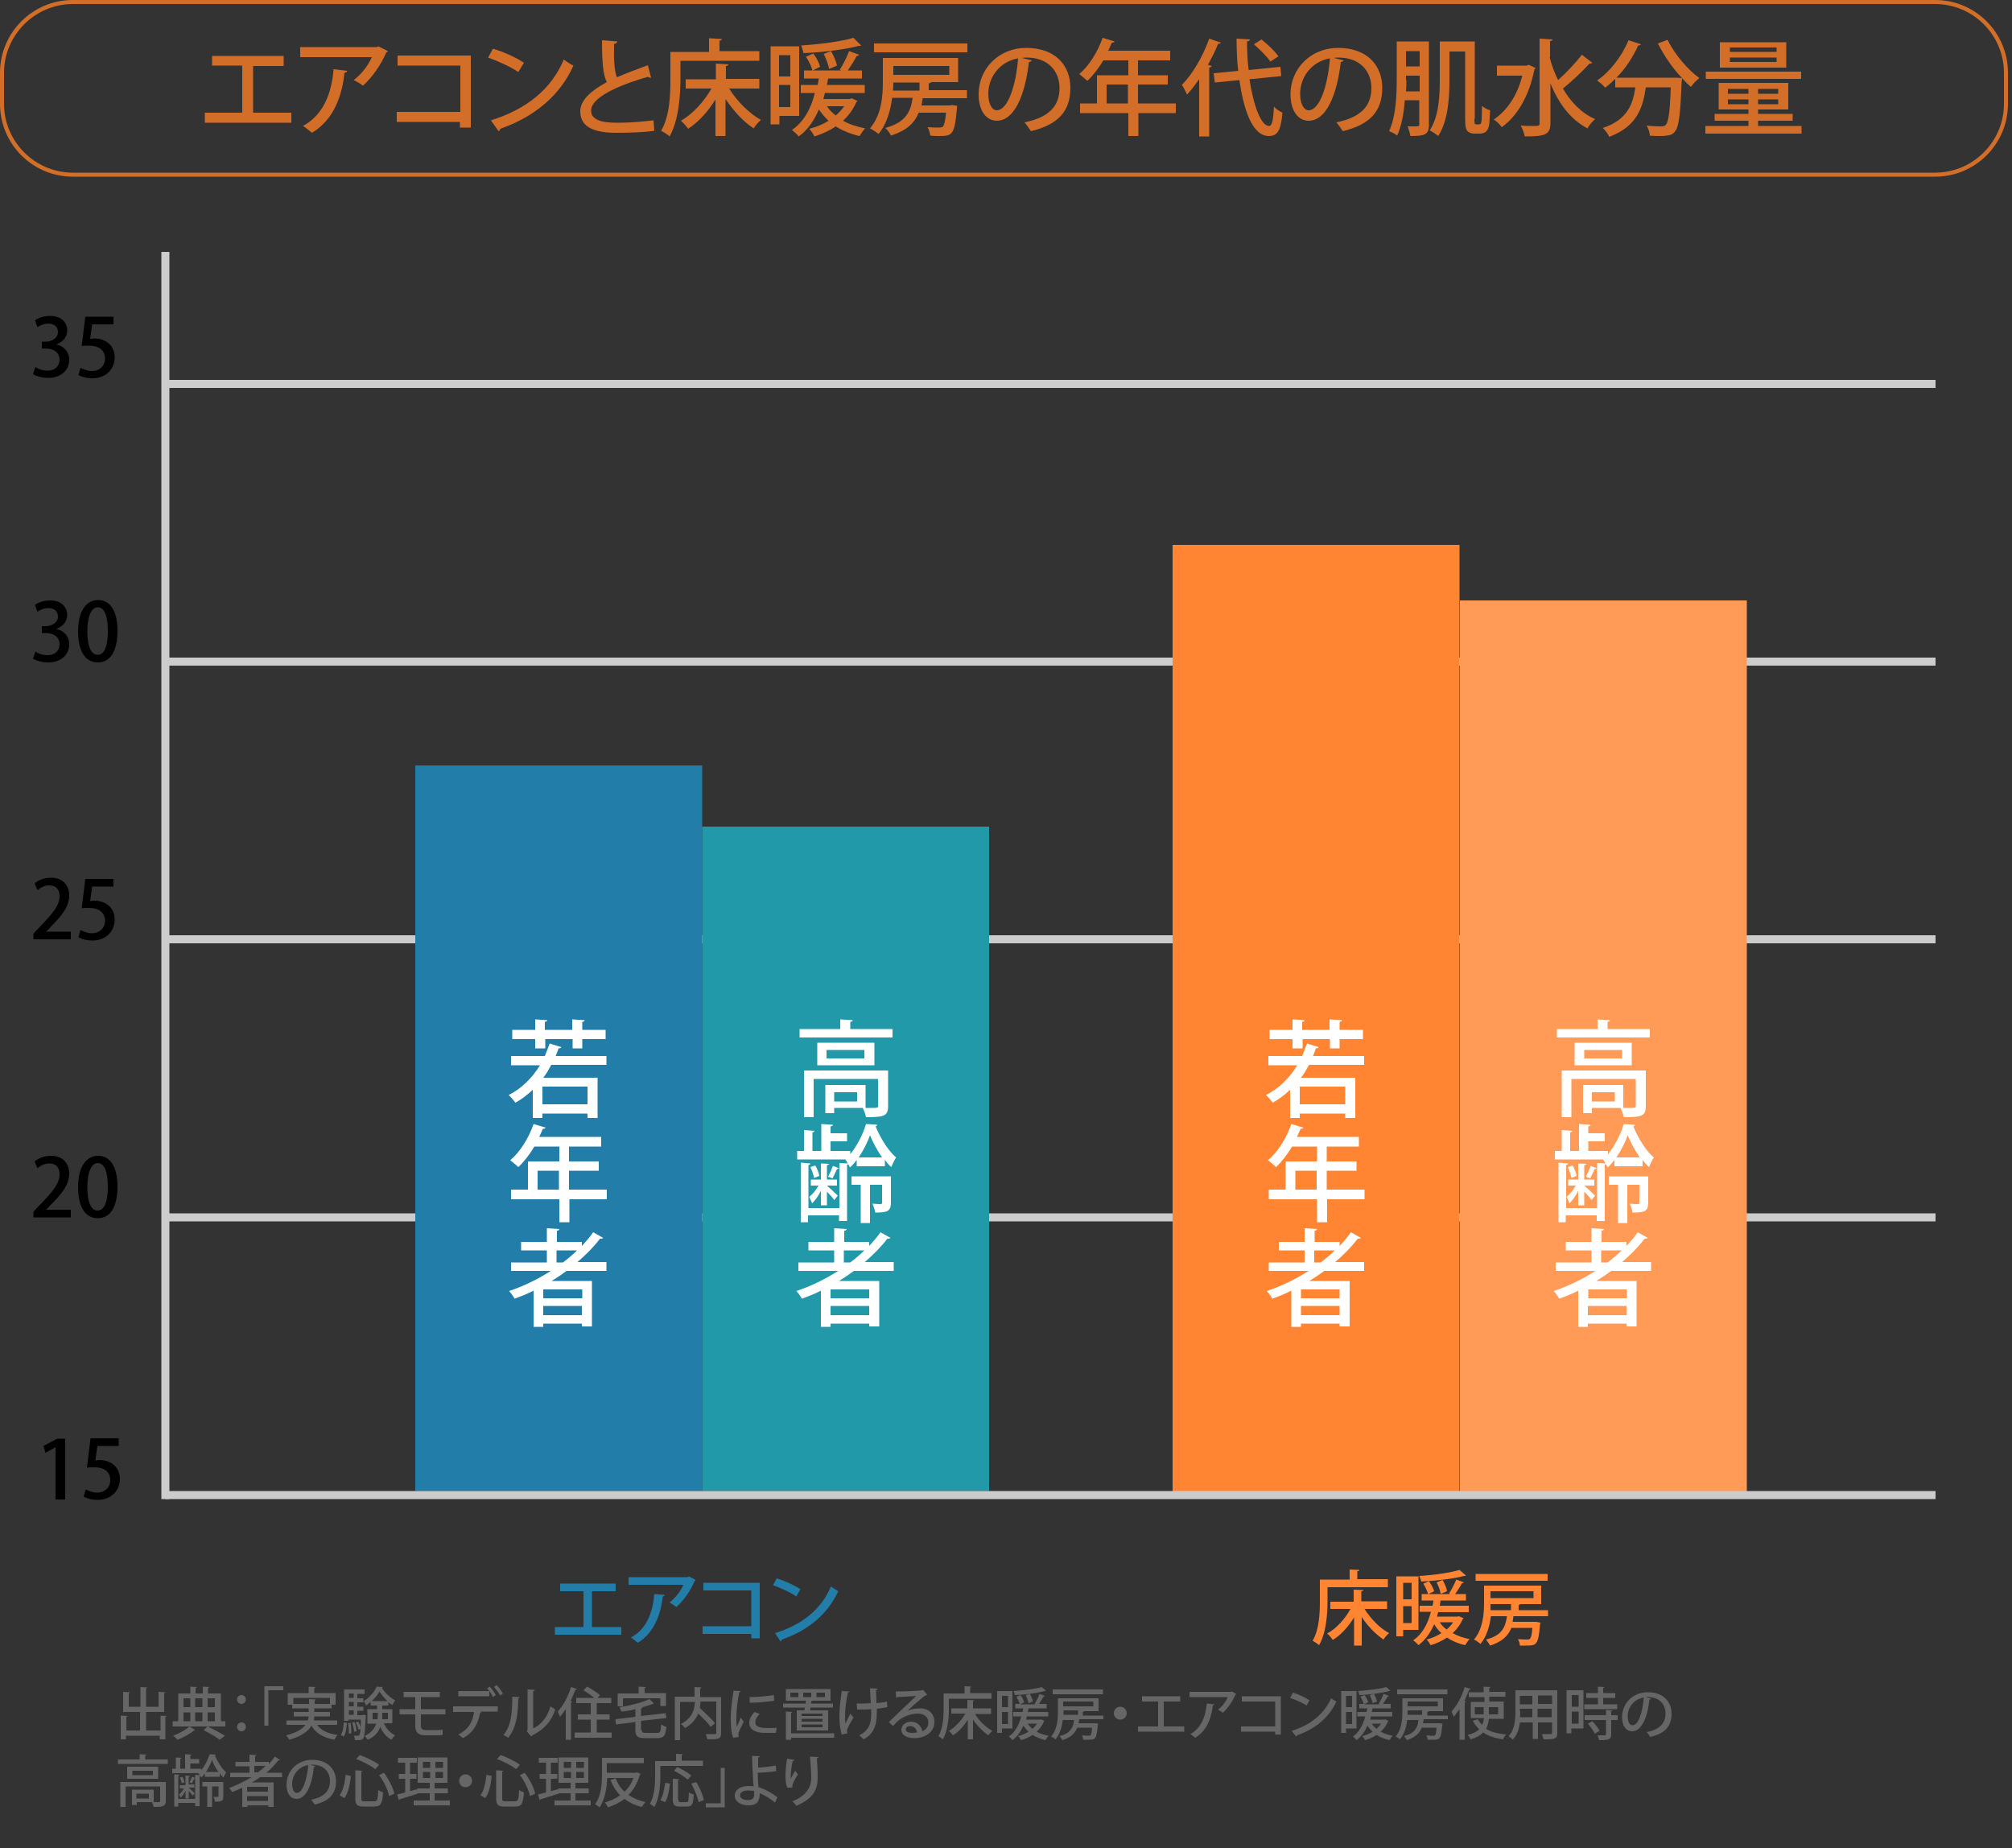 <?xml version="1.0" encoding="utf-8"?>
<!-- Generator: Adobe Illustrator 23.1.1, SVG Export Plug-In . SVG Version: 6.00 Build 0)  -->
<svg version="1.1" id="レイヤー_1" xmlns="http://www.w3.org/2000/svg" xmlns:xlink="http://www.w3.org/1999/xlink" x="0px"
	 y="0px" viewBox="0 0 500 459.2" style="enable-background:new 0 0 500 459.2;" xml:space="preserve">
<rect x="0" y="0" width="500" height="459.2" fill="#333333" stroke="none"/>
<style type="text/css">
	.st0{fill:none;stroke:#CCCCCC;stroke-width:2;stroke-miterlimit:10;}
	.st1{fill:#D36E29;}
	.st2{fill:#FF8533;}
	.st3{fill:#FF9B57;}
	.st4{fill:#FFFFFF;}
	.st5{fill:#227EA9;}
	.st6{fill:#2299A9;}
	.st7{fill:#666666;}
</style>
<line class="st0" x1="41.1" y1="302.5" x2="481" y2="302.5"/>
<line class="st0" x1="41.1" y1="233.4" x2="481" y2="233.4"/>
<line class="st0" x1="41.1" y1="164.4" x2="481" y2="164.4"/>
<line class="st0" x1="41.1" y1="95.4" x2="481" y2="95.4"/>
<g>
	<path class="st1" d="M52.7,13.9h17.8v2.5h-7.6v11.6h9.5v2.5H50.9v-2.5h9.3V16.3h-7.5V13.9z"/>
	<path class="st1" d="M96.4,12.7c-0.1,0.2-0.3,0.3-0.4,0.3c-1.3,3.1-3.5,6.2-5.8,8.3c-0.5-0.4-1.6-1.1-2.3-1.4
		c2-1.5,3.7-3.8,4.5-5.7H74.6v-2.5h19.1l0.3-0.2L96.4,12.7z M86.3,17.6c-0.1,0.3-0.3,0.4-0.7,0.5C85,24,82.8,29.9,77.5,33
		c-0.5-0.4-1.5-1.3-2.2-1.7c5.1-2.8,7.1-8.1,7.6-14.1L86.3,17.6z"/>
	<path class="st1" d="M117,13.8v17.9h-2.7v-1.4H98.6v-2.5h15.8V16.3H98.8v-2.5H117z"/>
	<path class="st1" d="M122.5,12.1c2.7,0.8,5.8,2.2,7.7,3.5l-1.4,2.3c-1.9-1.3-5-2.7-7.5-3.6L122.5,12.1z M122,29.9
		c9-2.8,15.1-7.9,18.1-15.1c0.8,0.6,1.6,1.1,2.4,1.5C139.3,23.5,133,29,124.3,32c0,0.3-0.2,0.5-0.4,0.6L122,29.9z"/>
	<path class="st1" d="M161.8,19.3c-0.1,0-0.2,0-0.2,0c-0.2,0-0.4-0.1-0.6-0.2c-7.8,2.2-14.2,5.3-14.1,8.4c0,2.2,2.4,3,6.4,3
		s7.3-0.4,9.1-0.6l0.2,2.6c-1.9,0.3-5.3,0.5-9.5,0.5c-5,0-8.9-1.2-8.9-5.3c0-2.8,2.6-5.1,6.6-7.3c-0.9-1.7-1.2-4.7-1.2-10.4l3.8,0.3
		c-0.1,0.3-0.3,0.6-0.8,0.6c-0.1,4.1,0.1,6.8,0.7,8.3c2.3-1,5-2,7.7-3L161.8,19.3z"/>
	<path class="st1" d="M188.7,15.1h-19.6v4.4c0,4.1-0.4,10.3-2.7,14.4c-0.4-0.4-1.5-1.1-2.1-1.4c2.2-3.8,2.3-9.2,2.3-12.9v-6.7h9.6
		V9.5l3.2,0.2c0,0.2-0.2,0.4-0.6,0.4v2.6h9.9V15.1z M188.6,22h-7.4c1.9,3.1,5,6.2,7.9,7.8c-0.6,0.5-1.4,1.4-1.8,2.1
		c-2.5-1.6-5-4.3-7-7.3v9.2h-2.5v-9.1c-1.8,3-4.3,5.7-6.8,7.3c-0.4-0.6-1.2-1.5-1.8-2c2.9-1.6,5.8-4.8,7.6-8h-6.4v-2.3h7.5v-3.9
		l3.1,0.2c0,0.2-0.2,0.4-0.6,0.4v3.2h8.3V22z"/>
	<path class="st1" d="M198.6,28.8h-4.9v2.1h-2.2V11.5h7.1V28.8z M196.4,13.7h-2.8V19h2.8V13.7z M193.6,26.6h2.8v-5.5h-2.8V26.6z
		 M211.6,24.4l1.5,0.7c-0.1,0.1-0.2,0.2-0.3,0.3c-0.8,1.8-1.9,3.3-3.3,4.6c1.6,0.9,3.5,1.5,5.5,1.9c-0.5,0.5-1.1,1.4-1.4,1.9
		c-2.2-0.5-4.2-1.3-5.9-2.4c-1.6,1.1-3.4,1.9-5.3,2.5c-0.3-0.6-0.8-1.4-1.3-1.9c1.7-0.4,3.4-1.1,4.8-2c-0.9-0.8-1.7-1.8-2.4-2.8
		c-1.2,2.8-2.8,5.1-5,6.7c-0.4-0.5-1.2-1.2-1.7-1.6c2.8-1.9,4.7-5.1,5.7-9.2H199v-2h4.2c0.1-0.5,0.2-1.1,0.3-1.6h-3.7v-2h2.1
		c-0.2-0.9-0.9-2.3-1.6-3.4l1.8-0.8c0.8,1,1.5,2.4,1.7,3.3l-1.8,0.9h7l-0.3-0.2c0.8-1.2,1.8-3.2,2.3-4.6l2.5,0.9
		c-0.1,0.2-0.3,0.3-0.6,0.3c-0.5,1-1.4,2.4-2.2,3.6h3.5v2h-8.4l-0.3,1.6h9.4v2h-9.9c-0.1,0.5-0.3,1-0.4,1.5h6.6L211.6,24.4z
		 M214,11.3c-0.1,0.1-0.2,0.1-0.3,0.1c-0.1,0-0.2,0-0.3,0c-3.4,0.9-8.9,1.6-13.7,1.8c-0.1-0.5-0.4-1.4-0.6-1.9c4.6-0.3,10-1,13-1.9
		L214,11.3z M206.5,12.7c0.7,1.1,1.3,2.6,1.5,3.6c-1.8,0.8-1.9,0.8-2,0.8c-0.1-1-0.7-2.5-1.3-3.7L206.5,12.7z M205.5,26.4
		c0.6,0.9,1.3,1.6,2.2,2.3c0.8-0.7,1.5-1.5,2.1-2.3H205.5z"/>
	<path class="st1" d="M240.5,24.4h-11.2c-0.1,0.6-0.2,1.2-0.3,1.8h7l0.5-0.1l1.4,0.2c0,0.2-0.1,0.4-0.1,0.7
		c-0.6,6.7-1.2,6.8-4.6,6.8c-0.6,0-1.2,0-2-0.1c-0.1-0.6-0.3-1.5-0.7-2.1c1.2,0.1,2.5,0.1,2.9,0.1c0.4,0,0.7-0.1,0.9-0.2
		c0.3-0.3,0.6-1.3,0.8-3.5h-6.8c-1,2.5-2.9,4.4-6.9,5.7c-0.2-0.6-0.9-1.5-1.4-1.9c5.1-1.4,6.3-4,6.8-7.5h-5.1
		c-0.4,3.1-1.3,6.5-3.4,9c-0.4-0.4-1.5-1.1-2.1-1.4c2.9-3.4,3.2-8.1,3.2-11.6v-5.9h18.7v6h-6.7c-0.1,0.2-0.3,0.3-0.6,0.3v1.7h9.5
		V24.4z M240.4,10.8V13h-23.2v-2.2H240.4z M228.6,20.5H222c0,0.6,0,1.3-0.1,2h6.6V20.5z M235.9,16.4H222v2.2h13.9V16.4z"/>
	<path class="st1" d="M256.4,15c-0.1,0.2-0.3,0.4-0.7,0.4c-1,8.5-3.7,14.6-8,14.6c-2.5,0-4.5-2.3-4.5-6.6c0-6.4,5.1-11.5,11.8-11.5
		c7.5,0,11,4.6,11,9.9c0,6.2-3.4,9.2-9.8,10.8c-0.4-0.6-1-1.5-1.6-2.2c6-1.2,8.7-4,8.7-8.5c0-4.2-2.8-7.6-8.2-7.6
		c-0.4,0-0.7,0-1.1,0.1L256.4,15z M253,14.5c-4.6,0.8-7.4,4.7-7.4,8.8c0,2.5,0.9,4.1,2.1,4.1C250.5,27.4,252.5,21.1,253,14.5z"/>
	<path class="st1" d="M292.2,25.7v2.4h-9.3v5.7h-2.5v-5.7h-12v-2.4h4.2v-7h7.8V15h-6.2c-1.2,2-2.6,3.8-4,5.1c-0.5-0.5-1.4-1.2-2-1.7
		c2.4-2,4.6-5.5,5.8-9l3,0.9c-0.1,0.2-0.3,0.3-0.7,0.3c-0.3,0.7-0.6,1.4-0.9,2h15.4V15h-8v3.7h7.4V21h-7.4v4.7H292.2z M275,25.7h5.3
		V21H275V25.7z"/>
	<path class="st1" d="M298,19.7c-1,1.4-2,2.7-3,3.8c-0.3-0.6-0.9-1.9-1.3-2.4c2.6-2.6,5.2-7,6.8-11.5l2.9,1
		c-0.1,0.2-0.4,0.3-0.7,0.3c-0.7,1.8-1.6,3.5-2.5,5.2l0.9,0.3c0,0.2-0.2,0.3-0.6,0.4v17.1H298V19.7z M318.4,18.9l-7.9,0.8
		c1,6.4,2.8,11.6,4.9,11.6c0.7,0,1-1.4,1.2-4.8c0.5,0.6,1.4,1.2,2.1,1.5c-0.4,4.6-1.3,5.8-3.4,5.8c-4.4,0-6.4-7.6-7.3-13.9l-6.1,0.6
		l-0.3-2.3l6.1-0.6c-0.3-2.6-0.4-5.3-0.4-8l3.3,0.2c0,0.3-0.2,0.4-0.7,0.5c0,2.3,0.1,4.8,0.4,7.1l7.9-0.8L318.4,18.9z M313.5,9.8
		c1.5,1.2,3.4,3,4.2,4.2l-2,1.3c-0.8-1.2-2.6-3-4.1-4.3L313.5,9.8z"/>
	<path class="st1" d="M333.9,15c-0.1,0.2-0.3,0.4-0.7,0.4c-1,8.5-3.7,14.6-8,14.6c-2.5,0-4.5-2.3-4.5-6.6c0-6.4,5.1-11.5,11.8-11.5
		c7.5,0,11,4.6,11,9.9c0,6.2-3.4,9.2-9.8,10.8c-0.4-0.6-1-1.5-1.6-2.2c6-1.2,8.7-4,8.7-8.5c0-4.2-2.8-7.6-8.2-7.6
		c-0.4,0-0.7,0-1.1,0.1L333.9,15z M330.5,14.5c-4.6,0.8-7.4,4.7-7.4,8.8c0,2.5,0.9,4.1,2.1,4.1C328,27.4,330,21.1,330.5,14.5z"/>
	<path class="st1" d="M355.1,10.4V31c0,2.5-1.1,2.8-4.6,2.8c-0.1-0.6-0.4-1.7-0.7-2.4c0.5,0,1.1,0,1.5,0c1.3,0,1.4,0,1.4-0.5v-6
		h-3.6c-0.2,3.1-0.8,6.4-1.9,8.8c-0.4-0.4-1.4-0.9-2-1.1c1.7-3.7,1.9-8.9,1.9-12.8v-9.5H355.1z M349.5,19.9c0,0.9,0,1.8-0.1,2.8h3.4
		v-3.9h-3.4V19.9z M352.8,12.7h-3.4v3.8h3.4V12.7z M366.4,29.5c0,1.4,0.1,1.4,0.5,1.4h0.6c0.4,0,0.6-0.1,0.7-1.1
		c0-0.6,0.1-1.8,0.1-3.5c0.5,0.5,1.3,0.9,2,1.1c-0.1,1.4-0.1,3.2-0.3,3.9c-0.3,1.4-1.1,1.9-2.3,1.9h-1.4c-0.5,0-1.2-0.2-1.6-0.6
		c-0.4-0.5-0.6-1-0.6-3.2V12.8h-3.9v7.1c0,4.2-0.3,10.1-2.8,13.9c-0.4-0.4-1.5-1.1-2.1-1.4c2.3-3.5,2.5-8.7,2.5-12.6v-9.5h8.7V29.5z
		"/>
	<path class="st1" d="M379.9,16.1l1.7,0.8c-0.1,0.2-0.2,0.3-0.3,0.4c-1.3,6.6-4.3,11.6-8.1,14.3c-0.4-0.6-1.4-1.6-2-1.9
		c3.3-2.2,5.9-6,7.1-10.9H372v-2.5h7.4L379.9,16.1z M385.1,14.2c0.5,2,1.2,3.9,2.1,5.7c2-1.8,4.4-4.3,5.9-6.3l2.6,2
		c-0.1,0.1-0.4,0.2-0.7,0.2c-1.7,1.9-4.5,4.5-6.6,6.2c2,3.4,4.6,6.1,8,7.6c-0.6,0.5-1.5,1.5-1.9,2.3c-4.2-2.2-7.2-6.2-9.2-11.2v9.8
		c0,3-1.3,3.4-6.4,3.4c-0.1-0.8-0.6-2-1-2.7c1.1,0.1,2.3,0.1,3,0.1c1.5,0,1.7,0,1.7-0.7v-21l3.2,0.2c0,0.2-0.2,0.4-0.6,0.4V14.2z"/>
	<path class="st1" d="M414.4,9.9c1.7,3.5,5,7.4,7.9,9.5c-0.7,0.5-1.6,1.5-2.1,2.2c-0.7-0.6-1.5-1.4-2.2-2.2c0,0.2,0,0.5-0.1,0.8
		c-0.3,8.3-0.7,11.3-1.6,12.4c-0.6,0.8-1.2,1-2.2,1.1c-0.4,0.1-1,0.1-1.6,0.1c-0.8,0-1.6,0-2.5-0.1c0-0.8-0.4-1.8-0.8-2.5
		c1.6,0.2,3.1,0.2,3.7,0.2c0.5,0,0.8-0.1,1.1-0.4c0.6-0.7,1-3.1,1.2-9.3h-6.2c-0.7,4.9-2.1,9.7-9.1,12.3c-0.3-0.7-1-1.7-1.6-2.2
		c6.1-2,7.5-5.9,8.1-10.1h-5v-2.1c-0.8,0.8-1.6,1.5-2.5,2.2c-0.4-0.5-1.4-1.4-2-1.8c3.1-2.1,6.1-5.9,7.8-10l3.1,1
		c-0.1,0.2-0.4,0.3-0.7,0.3c-1.3,2.9-3.2,5.8-5.4,8H416l0.6,0l1.4,0.1c-2.3-2.4-4.5-5.6-6-8.6L414.4,9.9z"/>
	<path class="st1" d="M436.9,31.3h10.8v1.9h-23.9v-1.9h10.7V30h-8.4v-1.7h8.4v-1.1h-7.4v-6.6h17.3v6.6h-7.5v1.1h8.6V30h-8.6V31.3z
		 M447.6,17.8v1.8h-23.7v-1.8H447.6z M443.9,10.5v6.3h-16.5v-6.3H443.9z M429.4,22.1v1.2h5.1v-1.2H429.4z M429.4,25.9h5.1v-1.2h-5.1
		V25.9z M441.5,12.9v-1.1h-11.6v1.1H441.5z M441.5,15.4v-1.1h-11.6v1.1H441.5z M441.9,23.3v-1.2h-5v1.2H441.9z M441.9,25.9v-1.2h-5
		v1.2H441.9z"/>
</g>
<g>
	<path class="st1" d="M480.9,1c9.4,0,17.1,7.7,17.1,17.1v7.7c0,9.4-7.7,17.1-17.1,17.1H18.1C8.7,42.9,1,35.2,1,25.8v-7.7
		C1,8.7,8.7,1,18.1,1H480.9 M480.9,0H18.1C8.1,0,0,8.1,0,18.1v7.7c0,10,8.1,18.1,18.1,18.1h462.8c10,0,18.1-8.1,18.1-18.1v-7.7
		C499,8.1,490.9,0,480.9,0L480.9,0z"/>
</g>
<rect x="291.4" y="135.4" class="st2" width="71.3" height="235.2"/>
<rect x="362.8" y="149.2" class="st3" width="71.3" height="221.4"/>
<g>
	<path class="st4" d="M399.6,255.7H410v2.1h-23.1v-2.1H397v-2.4l3.1,0.2c0,0.2-0.2,0.4-0.6,0.4V255.7z M409,266.1v8.8
		c0,2.5-1.2,2.7-5.5,2.7c-0.1-0.7-0.5-1.7-0.8-2.3h-7.1v1.3h-2.2v-7h10v5.7c0.6,0,1.1,0,1.6,0c1.3,0,1.5,0,1.5-0.5v-6.7h-16v9.5
		h-2.4v-11.6H409z M391.3,259.1h14.2v5.6h-14.2V259.1z M403.1,263v-2.1h-9.4v2.1H403.1z M401.3,273.7v-2.3h-5.7v2.3H401.3z"/>
	<path class="st4" d="M401.2,289.7v-1.5c-0.5,0.7-1.1,1.4-1.7,1.9c-0.1-0.2-0.2-0.5-0.4-0.8c-0.1,0-0.2,0.1-0.3,0.1v14h-2V302h-7.7
		v1.7h-1.8v-14.8l2.4,0.2c0,0.2-0.2,0.3-0.5,0.4v10.7h7.7v-11.2l2.1,0.1c-0.2-0.3-0.4-0.7-0.6-1h-12V286h1.7v-5.2l2.6,0.2
		c0,0.2-0.2,0.3-0.5,0.4v4.6h2.2v-6.7l2.9,0.2c0,0.2-0.2,0.3-0.6,0.4v1.7h4.1v2h-4.1v2.4h4.9v0.8c1.7-2.1,3.2-5,3.9-7.5
		c1.3,0.1,2.1,0.1,2.8,0.2c0,0.2-0.2,0.3-0.4,0.4c1.1,2.7,3.1,6.1,5.1,7.7c-0.4,0.6-0.9,1.6-1.2,2.4c-0.6-0.5-1.1-1.1-1.6-1.8v1.6
		H401.2z M392.2,293.2v-4.1l2,0.1c0,0.2-0.2,0.3-0.5,0.3v3.6h2.5v1.5h-2.5c0.6,0.5,2.3,2.1,2.7,2.5l-0.9,1.1
		c-0.3-0.5-1.1-1.4-1.8-2.1v3.4h-1.5v-3.6c-0.6,1.2-1.4,2.4-2.2,3.1c-0.1-0.4-0.5-1.1-0.7-1.6c0.8-0.6,1.7-1.7,2.3-2.8h-1.9v-1.5
		H392.2z M390.5,292.7c-0.1-0.7-0.5-1.8-0.9-2.7l1.2-0.4c0.5,0.8,0.9,1.9,1,2.6L390.5,292.7z M396.8,290.3c-0.1,0.1-0.3,0.2-0.5,0.2
		c-0.3,0.7-0.8,1.6-1.1,2.3l-1.1-0.4c0.4-0.8,0.9-1.9,1.2-2.7L396.8,290.3z M409.6,292.1v6.7c0,2.2-0.9,2.5-3.9,2.5
		c-0.1-0.7-0.4-1.6-0.7-2.2c0.6,0,1.1,0.1,1.5,0.1c0.8,0,0.9,0,0.9-0.3v-4.5h-3v9.5h-2.3v-9.5h-2.3v-2.1H409.6z M407.5,287.6
		c-1.2-1.7-2.3-3.8-3-5.5c-0.6,1.7-1.6,3.7-2.8,5.5H407.5z"/>
	<path class="st4" d="M410.3,315.8h-9.9c-1.2,0.9-2.4,1.7-3.7,2.5h10v11.3h-2.5v-0.7h-9.6v0.8h-2.4v-9c-1.5,0.8-3.1,1.4-4.7,2
		c-0.3-0.5-0.9-1.4-1.4-1.9c3.6-1.2,7.1-2.9,10.4-5h-9.9v-2.1h8.9v-3h-6.4v-2.1h6.4v-3.4l3.1,0.2c0,0.2-0.2,0.4-0.6,0.4v2.8h6.2v1
		c1-1.1,2-2.2,2.8-3.4l2.5,1.4c-0.1,0.1-0.3,0.2-0.5,0.2c-0.1,0-0.2,0-0.3,0c-1.6,2.1-3.5,4-5.6,5.8h7.2V315.8z M404.3,322.6v-2.2
		h-9.6v2.2H404.3z M394.6,326.8h9.6v-2.3h-9.6V326.8z M397.9,313.7h1.6c1.2-0.9,2.4-1.9,3.5-3h-5.1V313.7z"/>
</g>
<g>
	<path class="st4" d="M339,264.6h-13.7c-0.6,1.1-1.2,2.2-2,3.2h13.5v10h-2.5v-1.1H323v1.1h-2.4v-7c-1.3,1.2-2.7,2.3-4.3,3.2
		c-0.4-0.5-1.1-1.4-1.7-1.9c3.2-1.6,5.8-4.2,7.8-7.4h-7.2v-2.3h8.4c0.4-1,0.8-2,1.2-3.1l2.9,0.9c-0.1,0.2-0.3,0.3-0.7,0.3
		c-0.2,0.7-0.5,1.3-0.7,1.9H339V264.6z M321.2,260.5v-2.3h-5.7v-2.3h5.7v-2.6l3,0.2c0,0.2-0.2,0.4-0.6,0.4v2h6.8v-2.6l3.1,0.2
		c0,0.2-0.2,0.4-0.6,0.4v2h5.8v2.3h-5.8v2.3h-2.4v-2.3h-6.8v2.3H321.2z M334.3,274.4V270H323v4.4H334.3z"/>
	<path class="st4" d="M339.1,295.6v2.4h-9.3v5.7h-2.5V298h-12v-2.4h4.2v-7h7.8v-3.7h-6.2c-1.2,2-2.6,3.8-4,5.1
		c-0.5-0.5-1.4-1.2-2-1.7c2.4-2,4.6-5.5,5.8-9l3,0.9c-0.1,0.2-0.3,0.3-0.7,0.3c-0.3,0.7-0.6,1.4-0.9,2h15.4v2.4h-8v3.7h7.4v2.3h-7.4
		v4.7H339.1z M321.9,295.6h5.3v-4.7h-5.3V295.6z"/>
	<path class="st4" d="M339,315.8h-9.9c-1.2,0.9-2.4,1.7-3.7,2.5h10v11.3h-2.5v-0.7h-9.6v0.8h-2.4v-9c-1.5,0.8-3.1,1.4-4.7,2
		c-0.3-0.5-0.9-1.4-1.4-1.9c3.6-1.2,7.1-2.9,10.4-5h-9.9v-2.1h8.9v-3h-6.4v-2.1h6.4v-3.4l3.1,0.2c0,0.2-0.2,0.4-0.6,0.4v2.8h6.2v1
		c1-1.1,2-2.2,2.8-3.4l2.5,1.4c-0.1,0.1-0.3,0.2-0.5,0.2c-0.1,0-0.2,0-0.3,0c-1.6,2.1-3.5,4-5.6,5.8h7.2V315.8z M332.9,322.6v-2.2
		h-9.6v2.2H332.9z M323.3,326.8h9.6v-2.3h-9.6V326.8z M326.6,313.7h1.6c1.2-0.9,2.4-1.9,3.5-3h-5.1V313.7z"/>
</g>
<rect x="103.2" y="190.2" class="st5" width="71.3" height="180.3"/>
<rect x="174.5" y="205.4" class="st6" width="71.3" height="165.1"/>
<g>
	<path class="st4" d="M211.3,255.7h10.5v2.1h-23.1v-2.1h10.1v-2.4l3.1,0.2c0,0.2-0.2,0.4-0.6,0.4V255.7z M220.7,266.1v8.8
		c0,2.5-1.2,2.7-5.5,2.7c-0.1-0.7-0.5-1.7-0.8-2.3h-7.1v1.3h-2.2v-7h10v5.7c0.6,0,1.1,0,1.6,0c1.3,0,1.5,0,1.5-0.5v-6.7h-16v9.5
		h-2.4v-11.6H220.7z M203.1,259.1h14.2v5.6h-14.2V259.1z M214.8,263v-2.1h-9.4v2.1H214.8z M213,273.7v-2.3h-5.7v2.3H213z"/>
	<path class="st4" d="M212.9,289.7v-1.5c-0.5,0.7-1.1,1.4-1.7,1.9c-0.1-0.2-0.2-0.5-0.4-0.8c-0.1,0-0.2,0.1-0.3,0.1v14h-2V302h-7.7
		v1.7H199v-14.8l2.4,0.2c0,0.2-0.2,0.3-0.5,0.4v10.7h7.7v-11.2l2.1,0.1c-0.2-0.3-0.4-0.7-0.6-1h-12V286h1.7v-5.2l2.6,0.2
		c0,0.2-0.2,0.3-0.5,0.4v4.6h2.2v-6.7l2.9,0.2c0,0.2-0.2,0.3-0.6,0.4v1.7h4.1v2h-4.1v2.4h4.9v0.8c1.7-2.1,3.2-5,3.9-7.5
		c1.3,0.1,2.1,0.1,2.8,0.2c0,0.2-0.2,0.3-0.4,0.4c1.1,2.7,3.1,6.1,5.1,7.7c-0.4,0.6-0.9,1.6-1.2,2.4c-0.6-0.5-1.1-1.1-1.6-1.8v1.6
		H212.9z M204,293.2v-4.1l2,0.1c0,0.2-0.2,0.3-0.5,0.3v3.6h2.5v1.5h-2.5c0.6,0.5,2.3,2.1,2.7,2.5l-0.9,1.1c-0.3-0.5-1.1-1.4-1.8-2.1
		v3.4H204v-3.6c-0.6,1.2-1.4,2.4-2.2,3.1c-0.1-0.4-0.5-1.1-0.7-1.6c0.8-0.6,1.7-1.7,2.3-2.8h-1.9v-1.5H204z M202.3,292.7
		c-0.1-0.7-0.5-1.8-0.9-2.7l1.2-0.4c0.5,0.8,0.9,1.9,1,2.6L202.3,292.7z M208.5,290.3c-0.1,0.1-0.3,0.2-0.5,0.2
		c-0.3,0.7-0.8,1.6-1.1,2.3l-1.1-0.4c0.4-0.8,0.9-1.9,1.2-2.7L208.5,290.3z M221.4,292.1v6.7c0,2.2-0.9,2.5-3.9,2.5
		c-0.1-0.7-0.4-1.6-0.7-2.2c0.6,0,1.1,0.1,1.5,0.1c0.8,0,0.9,0,0.9-0.3v-4.5h-3v9.5h-2.3v-9.5h-2.3v-2.1H221.4z M219.2,287.6
		c-1.2-1.7-2.3-3.8-3-5.5c-0.6,1.7-1.6,3.7-2.8,5.5H219.2z"/>
	<path class="st4" d="M222.1,315.8h-9.9c-1.2,0.9-2.4,1.7-3.7,2.5h10v11.3H216v-0.7h-9.6v0.8H204v-9c-1.5,0.8-3.1,1.4-4.7,2
		c-0.3-0.5-0.9-1.4-1.4-1.9c3.6-1.2,7.1-2.9,10.4-5h-9.9v-2.1h8.9v-3h-6.4v-2.1h6.4v-3.4l3.1,0.2c0,0.2-0.2,0.4-0.6,0.4v2.8h6.2v1
		c1-1.1,2-2.2,2.8-3.4l2.5,1.4c-0.1,0.1-0.3,0.2-0.5,0.2c-0.1,0-0.2,0-0.3,0c-1.6,2.1-3.5,4-5.6,5.8h7.2V315.8z M216,322.6v-2.2
		h-9.6v2.2H216z M206.4,326.8h9.6v-2.3h-9.6V326.8z M209.7,313.7h1.6c1.2-0.9,2.4-1.9,3.5-3h-5.1V313.7z"/>
</g>
<g>
	<path class="st4" d="M150.7,264.6H137c-0.6,1.1-1.2,2.2-2,3.2h13.5v10H146v-1.1h-11.2v1.1h-2.4v-7c-1.3,1.2-2.7,2.3-4.3,3.2
		c-0.4-0.5-1.1-1.4-1.7-1.9c3.2-1.6,5.8-4.2,7.8-7.4h-7.2v-2.3h8.4c0.4-1,0.8-2,1.2-3.1l2.9,0.9c-0.1,0.2-0.3,0.3-0.7,0.3
		c-0.2,0.7-0.5,1.3-0.7,1.9h12.6V264.6z M133,260.5v-2.3h-5.7v-2.3h5.7v-2.6l3,0.2c0,0.2-0.2,0.4-0.6,0.4v2h6.8v-2.6l3.1,0.2
		c0,0.2-0.2,0.4-0.6,0.4v2h5.8v2.3h-5.8v2.3h-2.4v-2.3h-6.8v2.3H133z M146,274.4V270h-11.2v4.4H146z"/>
	<path class="st4" d="M150.8,295.6v2.4h-9.3v5.7H139V298h-12v-2.4h4.2v-7h7.8v-3.7h-6.2c-1.2,2-2.6,3.8-4,5.1
		c-0.5-0.5-1.4-1.2-2-1.7c2.4-2,4.6-5.5,5.8-9l3,0.9c-0.1,0.2-0.3,0.3-0.7,0.3c-0.3,0.7-0.6,1.4-0.9,2h15.4v2.4h-8v3.7h7.4v2.3h-7.4
		v4.7H150.8z M133.6,295.6h5.3v-4.7h-5.3V295.6z"/>
	<path class="st4" d="M150.7,315.8h-9.9c-1.2,0.9-2.4,1.7-3.7,2.5h10v11.3h-2.5v-0.7H135v0.8h-2.4v-9c-1.5,0.8-3.1,1.4-4.7,2
		c-0.3-0.5-0.9-1.4-1.4-1.9c3.6-1.2,7.1-2.9,10.4-5H127v-2.1h8.9v-3h-6.4v-2.1h6.4v-3.4l3.1,0.2c0,0.2-0.2,0.4-0.6,0.4v2.8h6.2v1
		c1-1.1,2-2.2,2.8-3.4l2.5,1.4c-0.1,0.1-0.3,0.2-0.5,0.2c-0.1,0-0.2,0-0.3,0c-1.6,2.1-3.5,4-5.6,5.8h7.2V315.8z M144.7,322.6v-2.2
		H135v2.2H144.7z M135,326.8h9.6v-2.3H135V326.8z M138.3,313.7h1.6c1.2-0.9,2.4-1.9,3.5-3h-5.1V313.7z"/>
</g>
<g>
	<path class="st7" d="M39.7,426.3l1.7,0.1c0,0.1-0.1,0.2-0.3,0.2v5.6h-1.4v-0.9h-8.4v0.9h-1.3v-5.9l1.7,0.1c0,0.1-0.1,0.2-0.3,0.2
		v3.4h3.4v-4.6h-4.2v-5l1.7,0.1c0,0.1-0.1,0.2-0.3,0.2v3.4h2.9v-4.9l1.7,0.1c0,0.1-0.1,0.2-0.3,0.2v4.6h3.1v-3.7l1.7,0.1
		c0,0.1-0.1,0.2-0.3,0.2v4.7h-4.5v4.6h3.6V426.3z"/>
	<path class="st7" d="M54.8,427.7H56v1.3H42.9v-1.3h1.4v-6.9h3v-1.7l1.6,0.1c0,0.1-0.1,0.2-0.3,0.2v1.4h1.8v-1.7l1.6,0.1
		c0,0.1-0.1,0.2-0.3,0.2v1.4h3.2V427.7z M48.5,429.9c-0.1,0.1-0.2,0.1-0.3,0.1c-0.9,0.8-2.7,1.8-4.1,2.3c-0.2-0.3-0.7-0.7-1.1-1
		c1.5-0.5,3.2-1.5,4.1-2.3L48.5,429.9z M47.3,422h-1.7v2.2h1.7V422z M45.6,425.5v2.2h1.7v-2.2H45.6z M50.3,422h-1.8v2.2h1.8V422z
		 M50.3,427.7v-2.2h-1.8v2.2H50.3z M54.6,432.3c-0.9-0.7-2.5-1.6-4-2.4l1-0.9c1.5,0.7,3.3,1.7,4.3,2.3L54.6,432.3z M53.4,422h-1.8
		v2.2h1.8V422z M51.6,425.5v2.2h1.8v-2.2H51.6z"/>
	<path class="st7" d="M61.1,422.3c0,0.6-0.5,1.1-1.1,1.1s-1.1-0.5-1.1-1.1c0-0.6,0.5-1.1,1.1-1.1C60.6,421.2,61.1,421.7,61.1,422.3z
		 M61.1,429.1c0,0.6-0.5,1.1-1.1,1.1s-1.1-0.5-1.1-1.1c0-0.6,0.5-1.1,1.1-1.1C60.6,427.9,61.1,428.5,61.1,429.1z"/>
	<path class="st7" d="M65.7,428.8V419h4.7v1h-3.7v8.8H65.7z"/>
	<path class="st7" d="M83.7,428.6h-4.9c1,1.4,2.7,2.2,5.1,2.5c-0.3,0.3-0.6,0.8-0.8,1.2c-2.7-0.5-4.6-1.6-5.7-3.5
		c-0.8,1.4-2.4,2.6-5.5,3.5c-0.2-0.3-0.5-0.8-0.8-1.1c2.7-0.7,4.1-1.6,4.8-2.6h-4.7v-1.1h5.3c0.1-0.3,0.2-0.7,0.2-1H73v-1.1h3.7
		v-0.9h-4.1v-0.9h-1.1v-2.9h5.2v-1.6l1.7,0.1c0,0.1-0.1,0.2-0.3,0.2v1.3h5.3v2.9h-1v0.9h-4.3v0.9H82v1.1h-3.9c0,0.3-0.1,0.7-0.1,1
		h5.8V428.6z M72.9,423.4h3.9v-1.2l1.7,0.1c0,0.1-0.1,0.2-0.3,0.2v0.9H82v-1.5h-9.1V423.4z"/>
	<path class="st7" d="M86.2,428.1c-0.1,1.3-0.2,2.6-0.8,3.4l-0.7-0.4c0.5-0.7,0.7-1.9,0.7-3.1L86.2,428.1z M90.3,426.1l0.6,0.1
		c0,0.1,0,0.2,0,0.4c-0.2,3.5-0.3,4.8-0.6,5.3c-0.2,0.3-0.4,0.5-1.5,0.5c-0.2,0-0.4,0-0.6,0c0-0.3-0.1-0.8-0.3-1.1c0.4,0,0.8,0,1,0
		c0.5,0,0.6-0.5,0.7-1.7l-0.5,0.2c-0.1-0.5-0.4-1.3-0.7-1.8l0.6-0.2c0.3,0.4,0.5,1,0.6,1.4h0c0-0.5,0.1-1.1,0.1-1.9h-3.1v0.3h-1.1
		v-7.8h5.1v1.1h-1.8v1.1h1.5v1h-1.5v1.1h1.5v1h-1.5v1.1h1.1L90.3,426.1z M86.7,430.8c0-0.7,0-1.8-0.2-2.6l0.6-0.1
		c0.2,0.8,0.2,1.9,0.2,2.6L86.7,430.8z M87.9,420.8h-1.2v1.1h1.2V420.8z M87.9,424v-1.1h-1.2v1.1H87.9z M86.7,425v1.1h1.2V425H86.7z
		 M88.1,427.9c0.3,0.7,0.5,1.7,0.5,2.3l-0.6,0.1c0-0.6-0.3-1.6-0.5-2.3L88.1,427.9z M97.5,428.2h-2.1c0.6,1.3,1.5,2.4,2.8,3
		c-0.3,0.2-0.7,0.7-0.9,1.1c-1.3-0.7-2.2-1.8-2.8-3.2c-0.4,1.2-1.3,2.4-3.1,3.2c-0.2-0.3-0.5-0.7-0.8-0.9c1.8-0.9,2.5-2,2.9-3.1
		h-2.2v-3.6h2.4v-0.9h-1.6v-0.9c-0.4,0.3-0.7,0.6-1.1,0.9c-0.1-0.3-0.4-0.8-0.6-1.1c1.3-0.8,2.7-2.3,3.2-3.6l1.5,0.1
		c0,0.1-0.1,0.2-0.2,0.2c0.7,1.2,2.1,2.5,3.3,3.1c-0.2,0.3-0.5,0.8-0.7,1.2c-0.3-0.2-0.7-0.5-1-0.7v0.8H95v0.9h2.5V428.2z
		 M96.3,422.7c-0.8-0.7-1.5-1.6-2-2.4c-0.4,0.8-1.1,1.6-1.9,2.4H96.3z M92.5,427.2h1.3c0-0.4,0.1-0.7,0.1-1.1v-0.5h-1.3V427.2z
		 M96.4,425.6H95v0.5c0,0.4,0,0.7,0,1.1h1.4V425.6z"/>
	<path class="st7" d="M104.6,426v2.8c0,0.7,0.3,1.1,1.2,1.1h2.5c0.5,0,1.3,0,1.7-0.1c0,0.4,0,1,0,1.3c-0.4,0.1-1.2,0.1-1.7,0.1h-2.6
		c-1.9,0-2.5-0.9-2.5-2.4V426h-3.9v-1.3h3.9v-3h-2.9v-1.3h9v1.3h-4.7v3h6.1v1.3H104.6z"/>
	<path class="st7" d="M112.6,425.3V424h11.1v1.3h-4.4l0.3,0.1c0,0.1-0.1,0.2-0.3,0.2c-0.4,2.4-1.5,4.9-4.3,6.3
		c-0.2-0.2-0.8-0.7-1.1-0.9c2.7-1.4,3.6-3.3,3.9-5.6H112.6z M122.5,421.7c-0.2-0.4-0.5-1-0.9-1.5v1.3h-7.7v-1.3h7.7
		c-0.2-0.3-0.4-0.5-0.6-0.6l0.7-0.5c0.6,0.6,1.2,1.5,1.5,2.1L122.5,421.7z M124.3,421.3c-0.3-0.6-1-1.5-1.5-2.1l0.6-0.5
		c0.6,0.6,1.2,1.5,1.6,2.1L124.3,421.3z"/>
	<path class="st7" d="M129.1,421.7c0,0.2-0.1,0.3-0.3,0.3c-0.1,3.9-0.4,7.2-2.5,9.8c-0.3-0.2-0.8-0.5-1.2-0.7c2-2.2,2.2-5.8,2.2-9.5
		L129.1,421.7z M132.7,429.4c2.1-1.1,3.4-3,4.1-5.4c0.3,0.2,0.9,0.6,1.2,0.8c-1,2.9-2.7,4.9-5.7,6.4c-0.1,0.1-0.2,0.2-0.3,0.3
		l-1.1-1.3l0.2-0.3v-10.1l1.8,0.1c0,0.1-0.1,0.3-0.4,0.3V429.4z"/>
	<path class="st7" d="M140.6,424.7c-0.5,0.7-1,1.3-1.4,1.9c-0.1-0.3-0.5-1-0.6-1.3c1.3-1.4,2.6-3.7,3.3-6.1l1.5,0.5
		c-0.1,0.1-0.2,0.2-0.4,0.2c-0.4,0.9-0.8,1.9-1.2,2.8l0.4,0.1c0,0.1-0.1,0.2-0.3,0.2v9.3h-1.3V424.7z M148.1,430.5h3.9v1.3h-9.2
		v-1.3h4v-3.2h-3.2V426h3.2v-2.8h-3.6v-1.3h4.5c-0.7-0.6-1.8-1.3-2.7-1.9l0.9-0.9c1.1,0.6,2.5,1.5,3.2,2.1l-0.6,0.7h3.4v1.3h-3.6
		v2.8h3.2v1.3h-3.2V430.5z"/>
	<path class="st7" d="M159.5,429.9c0,0.6,0.2,0.7,1,0.7h2.8c0.8,0,0.9-0.3,1-2.1c0.3,0.2,0.9,0.5,1.3,0.6c-0.2,2.2-0.6,2.8-2.3,2.8
		h-3c-1.8,0-2.4-0.4-2.4-2v-2l-4.8,0.6l-0.2-1.3l5-0.6v-1.9c-1.1,0.3-2.3,0.5-3.5,0.6c-0.1-0.3-0.3-0.8-0.4-1.1
		c2.7-0.4,5.7-1.2,7.4-2l1.1,1.1c0,0-0.1,0.1-0.2,0.1c0,0-0.1,0-0.1,0c-0.8,0.3-1.7,0.6-2.8,0.9l0.3,0c0,0.1-0.1,0.2-0.4,0.3v1.8
		l6.1-0.7l0.2,1.2l-6.3,0.7V429.9z M154.8,422.1v1.9h-1.3v-3.2h5.2v-1.7l1.8,0.1c0,0.1-0.1,0.2-0.3,0.2v1.3h5.3v3.2h-1.4v-1.9H154.8
		z"/>
	<path class="st7" d="M179.2,421.5v9.1c0,1.6-0.7,1.6-3.4,1.6c-0.1-0.4-0.3-1-0.4-1.3c0.6,0,1.1,0,1.6,0h0.6c0.3,0,0.4-0.1,0.4-0.3
		v-7.8h-3.9c0,0.5-0.1,1.1-0.2,1.6c1.3,1.2,3,2.8,3.8,3.8l-1.1,0.9c-0.6-0.9-1.9-2.2-3.1-3.3c-0.5,1.3-1.5,2.6-3.3,3.6
		c-0.2-0.3-0.6-0.8-1-1c2.9-1.5,3.4-3.7,3.5-5.5H169v9.5h-1.3v-10.8h4.9v-2.4l1.7,0.1c0,0.1-0.1,0.2-0.3,0.3v2.1H179.2z"/>
	<path class="st7" d="M184.1,420.2c0,0.2-0.2,0.2-0.4,0.3c-0.5,2.4-0.7,4.9-0.7,6.2c0,0.9,0,1.8,0.1,2.4c0.2-0.5,0.8-1.9,1-2.3
		l0.7,1c-0.5,1.2-1,2-1.2,2.6c-0.1,0.2-0.1,0.4-0.1,0.7c0,0.2,0,0.3,0.1,0.5l-1.4,0.2c-0.5-1.3-0.6-3-0.6-4.9c0-1.9,0.3-4.4,0.7-6.8
		L184.1,420.2z M192.8,430.6c-0.5,0-1,0-1.5,0c-1,0-1.9,0-2.5-0.1c-1.8-0.3-2.6-1.2-2.6-2.4c0-1,0.5-1.8,1.3-2.7l1.3,0.5
		c-0.7,0.7-1.1,1.3-1.1,2.1c0,1.3,1.8,1.4,3.4,1.4c0.6,0,1.3,0,1.9-0.1L192.8,430.6z M186.3,421.7c1.7,0,4.2-0.2,6-0.5l0.1,1.4
		c-1.7,0.3-4.5,0.5-6.1,0.5L186.3,421.7z"/>
	<path class="st7" d="M198,425h1.9c0-0.2,0.1-0.5,0.1-0.7h-5.4v-1h5.6c0-0.2,0.1-0.5,0.1-0.7h-5v-2.9h11.1v2.9h-4.5
		c-0.1,0-0.1,0.1-0.3,0.1c0,0.2,0,0.4-0.1,0.6h5.5v1h-5.6l-0.1,0.7h4.5v5H198V425z M207.3,430.7v1.1h-10.7v0.5h-1.3v-7l1.6,0.1
		c0,0.1-0.1,0.2-0.3,0.2v5.1H207.3z M198.4,421.7v-1.1h-2v1.1H198.4z M204.4,426.4v-0.6h-5.2v0.6H204.4z M204.4,427.8v-0.7h-5.2v0.7
		H204.4z M204.4,429.2v-0.7h-5.2v0.7H204.4z M199.6,420.6v1.1h2v-1.1H199.6z M202.9,420.6v1.1h2.1v-1.1H202.9z"/>
	<path class="st7" d="M211.1,420.3c0,0.1-0.2,0.2-0.4,0.3c-0.4,1.7-0.7,4.2-0.7,5.6c0,0.8,0,1.5,0.1,2.1c0.3-0.6,0.8-1.7,1.2-2.5
		l0.8,1c-0.4,0.7-1.2,2-1.5,2.7c-0.1,0.2-0.1,0.4-0.1,0.6c0,0.2,0,0.4,0.1,0.6l-1.4,0.3c-0.4-1.1-0.6-2.8-0.6-4.7
		c0-1.8,0.3-4.2,0.6-6.1L211.1,420.3z M212.9,423.3c0.9,0,2.6,0,3.5-0.1c-0.1-1.6-0.2-3.4-0.2-3.7l1.9,0.1c0,0.2-0.2,0.3-0.4,0.4
		c0,0.7,0.1,2,0.1,3.2c0.9-0.1,1.9-0.2,2.6-0.4l0.1,1.4c-0.7,0.1-1.6,0.3-2.6,0.4l0,1c0,3-0.7,5.2-3.3,6.6c-0.2-0.2-0.8-0.8-1.1-1
		c2.5-1.2,3-3,3-5.4c0-0.2,0-0.9,0-1.1c-0.9,0.1-2.4,0.1-3.5,0.1L212.9,423.3z"/>
	<path class="st7" d="M225.5,425.1c0.9-0.4,2.1-0.6,3.1-0.6c2.2,0,3.6,1.3,3.6,3.4c0,2.5-2.2,4-5.1,4c-1.8,0-3.1-0.8-3.1-2.1
		c0-1.1,1.1-2,2.4-2c1.5,0,2.6,1.1,2.8,2.4c0.9-0.4,1.5-1.1,1.5-2.2c0-1.4-1.1-2.2-2.6-2.2c-2,0-3.9,0.9-4.9,1.8
		c-0.4,0.3-0.9,0.9-1.3,1.3l-1-1c1.1-1.1,4.9-4.7,6.8-6.5c-0.7,0.1-3.4,0.2-4.7,0.3c0,0.1-0.2,0.2-0.3,0.2l-0.1-1.6
		c1.8,0,5.6-0.1,6.6-0.3l0.2-0.1l1,1.2c-0.1,0.1-0.2,0.1-0.4,0.2C229.1,421.8,226.6,424.1,225.5,425.1L225.5,425.1z M226.8,430.6
		c0.3,0,0.8-0.1,1.1-0.1c-0.1-0.9-0.8-1.6-1.7-1.6c-0.6,0-1.1,0.3-1.1,0.8C225.1,430.5,226.1,430.6,226.8,430.6z"/>
	<path class="st7" d="M246.3,422.1h-10.5v2.4c0,2.2-0.2,5.5-1.5,7.7c-0.2-0.2-0.8-0.6-1.1-0.8c1.2-2,1.3-4.9,1.3-7v-3.6h5.2v-1.8
		l1.7,0.1c0,0.1-0.1,0.2-0.3,0.2v1.4h5.3V422.1z M246.3,425.9h-4c1,1.7,2.7,3.3,4.3,4.2c-0.3,0.3-0.8,0.8-1,1.1
		c-1.3-0.9-2.7-2.3-3.8-3.9v4.9h-1.3v-4.9c-1,1.6-2.3,3.1-3.7,3.9c-0.2-0.3-0.6-0.8-1-1.1c1.6-0.9,3.1-2.6,4.1-4.3h-3.5v-1.3h4v-2.1
		l1.7,0.1c0,0.1-0.1,0.2-0.3,0.2v1.8h4.5V425.9z"/>
	<path class="st7" d="M251.6,429.5H249v1.1h-1.2v-10.4h3.8V429.5z M250.5,421.4H249v2.8h1.5V421.4z M249,428.4h1.5v-3H249V428.4z
		 M258.7,427.2l0.8,0.4c0,0.1-0.1,0.1-0.1,0.2c-0.4,1-1,1.8-1.8,2.5c0.9,0.5,1.9,0.8,3,1c-0.3,0.3-0.6,0.7-0.8,1.1
		c-1.2-0.3-2.3-0.7-3.2-1.3c-0.9,0.6-1.8,1-2.9,1.3c-0.1-0.3-0.4-0.8-0.7-1c0.9-0.2,1.8-0.6,2.6-1.1c-0.5-0.4-0.9-1-1.3-1.5
		c-0.6,1.5-1.5,2.7-2.7,3.6c-0.2-0.3-0.6-0.7-0.9-0.9c1.5-1,2.5-2.8,3.1-5h-2v-1.1h2.3c0.1-0.3,0.1-0.6,0.2-0.9h-2v-1.1h1.1
		c-0.1-0.5-0.5-1.2-0.8-1.8l1-0.4c0.4,0.5,0.8,1.3,0.9,1.8l-1,0.5h3.8l-0.2-0.1c0.4-0.7,1-1.7,1.2-2.5l1.4,0.5
		c0,0.1-0.2,0.1-0.3,0.1c-0.3,0.5-0.8,1.3-1.2,1.9h1.9v1.1h-4.5l-0.2,0.9h5.1v1.1h-5.3c-0.1,0.3-0.1,0.5-0.2,0.8h3.6L258.7,427.2z
		 M259.9,420.1c0,0-0.1,0.1-0.2,0.1c0,0-0.1,0-0.1,0c-1.8,0.5-4.8,0.9-7.4,1c0-0.3-0.2-0.7-0.3-1c2.5-0.2,5.4-0.5,7-1L259.9,420.1z
		 M255.9,420.9c0.4,0.6,0.7,1.4,0.8,1.9c-1,0.4-1,0.4-1.1,0.4c-0.1-0.5-0.4-1.4-0.7-2L255.9,420.9z M255.4,428.3
		c0.3,0.5,0.7,0.9,1.2,1.3c0.4-0.4,0.8-0.8,1.1-1.3H255.4z"/>
	<path class="st7" d="M274.2,427.2h-6c0,0.3-0.1,0.7-0.2,1h3.8l0.3,0l0.8,0.1c0,0.1,0,0.2-0.1,0.4c-0.3,3.6-0.6,3.6-2.5,3.6
		c-0.3,0-0.7,0-1.1,0c0-0.3-0.2-0.8-0.3-1.1c0.7,0.1,1.3,0.1,1.6,0.1c0.2,0,0.4,0,0.5-0.1c0.2-0.2,0.3-0.7,0.4-1.9h-3.7
		c-0.5,1.3-1.5,2.4-3.7,3.1c-0.1-0.3-0.5-0.8-0.7-1c2.7-0.7,3.4-2.1,3.6-4h-2.8c-0.2,1.7-0.7,3.5-1.8,4.8c-0.2-0.2-0.8-0.6-1.1-0.7
		c1.6-1.8,1.7-4.4,1.7-6.3v-3.2H273v3.2h-3.6c0,0.1-0.1,0.1-0.3,0.2v0.9h5.1V427.2z M274.1,419.8v1.2h-12.5v-1.2H274.1z M267.8,425
		h-3.5c0,0.3,0,0.7,0,1.1h3.6V425z M271.7,422.8h-7.5v1.2h7.5V422.8z"/>
	<path class="st7" d="M280,425.7c0,0.9-0.7,1.6-1.6,1.6s-1.6-0.7-1.6-1.6s0.7-1.6,1.6-1.6C279.3,424.1,280,424.8,280,425.7z"/>
	<path class="st7" d="M283.7,421.5h9.6v1.3h-4.1v6.2h5.1v1.3h-11.5v-1.3h5v-6.2h-4V421.5z"/>
	<path class="st7" d="M307.2,420.9c0,0.1-0.1,0.1-0.2,0.2c-0.7,1.7-1.9,3.4-3.1,4.5c-0.3-0.2-0.9-0.6-1.2-0.8c1.1-0.8,2-2.1,2.4-3.1
		h-9.5v-1.3h10.3l0.2-0.1L307.2,420.9z M301.8,423.5c0,0.1-0.2,0.2-0.4,0.3c-0.4,3.2-1.5,6.3-4.4,8c-0.3-0.2-0.8-0.7-1.2-0.9
		c2.7-1.5,3.8-4.3,4.1-7.6L301.8,423.5z"/>
	<path class="st7" d="M318.3,421.4v9.6h-1.4v-0.7h-8.5V429h8.5v-6.2h-8.3v-1.3H318.3z"/>
	<path class="st7" d="M321.3,420.6c1.4,0.4,3.1,1.2,4.1,1.9l-0.7,1.3c-1-0.7-2.7-1.4-4.1-1.9L321.3,420.6z M321,430.1
		c4.8-1.5,8.1-4.3,9.8-8.1c0.4,0.3,0.9,0.6,1.3,0.8c-1.7,3.8-5.1,6.8-9.8,8.4c0,0.1-0.1,0.3-0.2,0.3L321,430.1z"/>
	<path class="st7" d="M337.2,429.5h-2.7v1.1h-1.2v-10.4h3.8V429.5z M336,421.4h-1.5v2.8h1.5V421.4z M334.5,428.4h1.5v-3h-1.5V428.4z
		 M344.2,427.2l0.8,0.4c0,0.1-0.1,0.1-0.1,0.2c-0.4,1-1,1.8-1.8,2.5c0.9,0.5,1.9,0.8,3,1c-0.3,0.3-0.6,0.7-0.8,1.1
		c-1.2-0.3-2.3-0.7-3.2-1.3c-0.9,0.6-1.8,1-2.9,1.3c-0.1-0.3-0.4-0.8-0.7-1c0.9-0.2,1.8-0.6,2.6-1.1c-0.5-0.4-0.9-1-1.3-1.5
		c-0.6,1.5-1.5,2.7-2.7,3.6c-0.2-0.3-0.6-0.7-0.9-0.9c1.5-1,2.5-2.8,3.1-5h-2v-1.1h2.3c0.1-0.3,0.1-0.6,0.2-0.9h-2v-1.1h1.1
		c-0.1-0.5-0.5-1.2-0.8-1.8l1-0.4c0.4,0.5,0.8,1.3,0.9,1.8l-1,0.5h3.8l-0.2-0.1c0.4-0.7,1-1.7,1.2-2.5l1.4,0.5
		c0,0.1-0.2,0.1-0.3,0.1c-0.3,0.5-0.8,1.3-1.2,1.9h1.9v1.1h-4.5l-0.2,0.9h5.1v1.1h-5.3c-0.1,0.3-0.1,0.5-0.2,0.8h3.6L344.2,427.2z
		 M345.5,420.1c0,0-0.1,0.1-0.2,0.1c0,0-0.1,0-0.1,0c-1.8,0.5-4.8,0.9-7.4,1c0-0.3-0.2-0.7-0.3-1c2.5-0.2,5.4-0.5,7-1L345.5,420.1z
		 M341.4,420.9c0.4,0.6,0.7,1.4,0.8,1.9c-1,0.4-1,0.4-1.1,0.4c-0.1-0.5-0.4-1.4-0.7-2L341.4,420.9z M340.9,428.3
		c0.3,0.5,0.7,0.9,1.2,1.3c0.4-0.4,0.8-0.8,1.1-1.3H340.9z"/>
	<path class="st7" d="M359.8,427.2h-6c0,0.3-0.1,0.7-0.2,1h3.8l0.3,0l0.8,0.1c0,0.1,0,0.2-0.1,0.4c-0.3,3.6-0.6,3.6-2.5,3.6
		c-0.3,0-0.7,0-1.1,0c0-0.3-0.2-0.8-0.3-1.1c0.7,0.1,1.3,0.1,1.6,0.1c0.2,0,0.4,0,0.5-0.1c0.2-0.2,0.3-0.7,0.4-1.9h-3.7
		c-0.5,1.3-1.5,2.4-3.7,3.1c-0.1-0.3-0.5-0.8-0.7-1c2.7-0.7,3.4-2.1,3.6-4h-2.8c-0.2,1.7-0.7,3.5-1.8,4.8c-0.2-0.2-0.8-0.6-1.1-0.7
		c1.6-1.8,1.7-4.4,1.7-6.3v-3.2h10.1v3.2H355c0,0.1-0.1,0.1-0.3,0.2v0.9h5.1V427.2z M359.7,419.8v1.2h-12.5v-1.2H359.7z M353.3,425
		h-3.5c0,0.3,0,0.7,0,1.1h3.6V425z M357.3,422.8h-7.5v1.2h7.5V422.8z"/>
	<path class="st7" d="M362.7,424.7c-0.5,0.7-1,1.3-1.4,1.9c-0.1-0.3-0.5-1-0.6-1.3c1.3-1.4,2.6-3.7,3.3-6.1l1.5,0.5
		c-0.1,0.1-0.2,0.2-0.4,0.2c-0.4,0.9-0.8,1.9-1.2,2.8l0.4,0.1c0,0.1-0.1,0.2-0.3,0.2v9.3h-1.3V424.7z M373.6,427.1h-3.6
		c-0.1,0.9-0.3,1.7-0.7,2.5c1.3,0.8,3,1.2,5,1.4c-0.3,0.3-0.7,0.9-0.8,1.2c-2-0.3-3.6-0.8-4.9-1.7c-0.7,0.7-1.7,1.3-3.1,1.7
		c-0.2-0.3-0.5-0.8-0.8-1.1c1.3-0.3,2.3-0.8,2.9-1.4c-0.6-0.6-1.2-1.3-1.6-2.1l1.2-0.4c0.3,0.5,0.7,1,1.1,1.4
		c0.3-0.5,0.4-1.1,0.5-1.7h-3.3v-4h3.4v-1.2H365v-1.2h3.7v-1.4l1.7,0.1c0,0.1-0.1,0.2-0.3,0.2v1h4v1.2h-4v1.2h3.6V427.1z M366.5,426
		h2.2v-1.8h-2.2V426z M372.3,424.2H370v1.8h2.3V424.2z"/>
	<path class="st7" d="M387,420.1v10.5c0,1.5-0.6,1.6-3.4,1.6c-0.1-0.4-0.3-0.9-0.4-1.3c0.5,0,1.1,0,1.5,0c0.9,0,1,0,1-0.4V428h-3.5
		v4.1h-1.3V428h-3.2c-0.2,1.6-0.7,3.2-1.8,4.3c-0.2-0.3-0.7-0.7-1-0.9c1.6-1.7,1.7-4.3,1.7-6.3v-5.1H387z M377.8,425.2
		c0,0.5,0,1-0.1,1.5h3.1v-2.1h-3.1V425.2z M380.8,421.4h-3.1v2.1h3.1V421.4z M385.7,423.4v-2.1h-3.5v2.1H385.7z M382.1,426.7h3.5
		v-2.1h-3.5V426.7z"/>
	<path class="st7" d="M393.5,420v9.5h-3v1.2h-1.2V420H393.5z M392.3,421.2h-1.7v2.9h1.7V421.2z M390.6,428.3h1.7v-3h-1.7V428.3z
		 M398.5,423.5h3.4v1.2h-8.2v-1.2h3.4v-1.6h-2.9v-1.2h2.9v-1.6l1.6,0.1c0,0.1-0.1,0.2-0.3,0.2v1.3h3v1.2h-3V423.5z M400.7,425
		c0,0.1-0.1,0.2-0.3,0.2v1h1.6v1.2h-1.6v3.5c0,1.3-0.5,1.5-3,1.5c-0.1-0.4-0.3-0.9-0.4-1.2c0.4,0,0.8,0,1.1,0c1,0,1,0,1-0.3v-3.5
		h-5.3v-1.2h5.3v-1.3L400.7,425z M396.3,430.8c-0.3-0.7-1-1.7-1.7-2.5l1.1-0.6c0.7,0.7,1.5,1.7,1.8,2.4L396.3,430.8z"/>
	<path class="st7" d="M410.3,422.1c0,0.1-0.2,0.2-0.4,0.2c-0.5,4.6-2,7.9-4.3,7.9c-1.4,0-2.5-1.2-2.5-3.5c0-3.5,2.7-6.2,6.4-6.2
		c4,0,5.9,2.5,5.9,5.3c0,3.3-1.8,5-5.3,5.8c-0.2-0.3-0.5-0.8-0.9-1.2c3.2-0.6,4.7-2.2,4.7-4.6c0-2.3-1.5-4.1-4.4-4.1
		c-0.2,0-0.4,0-0.6,0L410.3,422.1z M408.5,421.8c-2.5,0.4-4,2.5-4,4.7c0,1.3,0.5,2.2,1.1,2.2C407.2,428.8,408.2,425.4,408.5,421.8z"
		/>
	<path class="st7" d="M36.1,437.2h5.6v1.1H29.3v-1.1h5.4v-1.3l1.7,0.1c0,0.1-0.1,0.2-0.3,0.2V437.2z M41.2,442.8v4.7
		c0,1.3-0.6,1.5-3,1.5c-0.1-0.4-0.3-0.9-0.4-1.2h-3.8v0.7h-1.2v-3.8h5.4v3.1c0.3,0,0.6,0,0.8,0c0.7,0,0.8,0,0.8-0.3v-3.6h-8.6v5.1
		h-1.3v-6.2H41.2z M31.6,439h7.7v3h-7.7V439z M38,441.1V440h-5.1v1.1H38z M37,446.9v-1.2h-3.1v1.2H37z"/>
	<path class="st7" d="M50.9,441.5v-0.8c-0.3,0.4-0.6,0.7-0.9,1c-0.1-0.1-0.1-0.3-0.2-0.4c0,0-0.1,0-0.2,0v7.5h-1.1v-0.8h-4.2v0.9h-1
		v-8l1.3,0.1c0,0.1-0.1,0.2-0.3,0.2v5.8h4.2v-6l1.1,0.1c-0.1-0.2-0.2-0.4-0.3-0.5h-6.5v-1.1h0.9v-2.8l1.4,0.1c0,0.1-0.1,0.2-0.3,0.2
		v2.5h1.2v-3.6l1.6,0.1c0,0.1-0.1,0.2-0.3,0.2v0.9h2.2v1.1h-2.2v1.3H50v0.4c0.9-1.1,1.7-2.7,2.1-4c0.7,0,1.1,0.1,1.5,0.1
		c0,0.1-0.1,0.2-0.2,0.2c0.6,1.4,1.7,3.3,2.8,4.2c-0.2,0.4-0.5,0.9-0.7,1.3c-0.3-0.3-0.6-0.6-0.9-1v0.8H50.9z M46.1,443.4v-2.2
		l1.1,0.1c0,0.1-0.1,0.2-0.3,0.2v1.9h1.4v0.8h-1.4c0.3,0.3,1.2,1.1,1.5,1.4l-0.5,0.6c-0.2-0.3-0.6-0.8-1-1.1v1.8h-0.8v-1.9
		c-0.3,0.6-0.8,1.3-1.2,1.7c-0.1-0.2-0.3-0.6-0.4-0.8c0.4-0.3,0.9-0.9,1.2-1.5h-1v-0.8H46.1z M45.2,443.1c-0.1-0.4-0.3-1-0.5-1.4
		l0.6-0.2c0.3,0.4,0.5,1,0.5,1.4L45.2,443.1z M48.6,441.8c0,0.1-0.1,0.1-0.3,0.1c-0.2,0.4-0.4,0.9-0.6,1.2l-0.6-0.2
		c0.2-0.4,0.5-1,0.6-1.4L48.6,441.8z M55.5,442.8v3.6c0,1.2-0.5,1.3-2.1,1.3c0-0.4-0.2-0.9-0.4-1.2c0.3,0,0.6,0,0.8,0
		c0.4,0,0.5,0,0.5-0.2v-2.4h-1.6v5.1h-1.2v-5.1h-1.2v-1.1H55.5z M54.3,440.3c-0.7-0.9-1.3-2-1.6-3c-0.3,0.9-0.9,2-1.5,3H54.3z"/>
	<path class="st7" d="M69.9,441.6h-5.3c-0.6,0.5-1.3,0.9-2,1.3H68v6.1h-1.3v-0.4h-5.2v0.4h-1.3v-4.8c-0.8,0.4-1.7,0.8-2.5,1.1
		c-0.2-0.3-0.5-0.8-0.8-1c1.9-0.7,3.8-1.6,5.6-2.7h-5.3v-1.1h4.8v-1.6h-3.5v-1.1h3.5v-1.8l1.7,0.1c0,0.1-0.1,0.2-0.3,0.2v1.5h3.4
		v0.5c0.6-0.6,1.1-1.2,1.5-1.8l1.3,0.8c-0.1,0.1-0.2,0.1-0.3,0.1c0,0-0.1,0-0.1,0c-0.9,1.1-1.9,2.2-3,3.1h3.9V441.6z M66.6,445.2
		V444h-5.2v1.2H66.6z M61.4,447.5h5.2v-1.2h-5.2V447.5z M63.2,440.4h0.9c0.7-0.5,1.3-1,1.9-1.6h-2.8V440.4z"/>
	<path class="st7" d="M78.4,438.9c0,0.1-0.2,0.2-0.4,0.2c-0.5,4.6-2,7.9-4.3,7.9c-1.4,0-2.5-1.2-2.5-3.5c0-3.5,2.7-6.2,6.4-6.2
		c4,0,5.9,2.5,5.9,5.3c0,3.3-1.8,5-5.3,5.8c-0.2-0.3-0.5-0.8-0.9-1.2c3.2-0.6,4.7-2.2,4.7-4.6c0-2.3-1.5-4.1-4.4-4.1
		c-0.2,0-0.4,0-0.6,0L78.4,438.9z M76.6,438.6c-2.5,0.4-4,2.5-4,4.7c0,1.3,0.5,2.2,1.1,2.2C75.2,445.6,76.3,442.2,76.6,438.6z"/>
	<path class="st7" d="M84.4,446.1c0.9-1.2,1.3-3.2,1.5-5.1l1.3,0.3c-0.2,1.9-0.6,4.1-1.6,5.5L84.4,446.1z M88.4,439.9l1.7,0.1
		c0,0.1-0.1,0.2-0.3,0.2v6.6c0,0.7,0.1,0.8,0.9,0.8H93c0.8,0,0.9-0.5,1-2.8c0.3,0.2,0.9,0.5,1.2,0.6c-0.2,2.7-0.5,3.5-2.2,3.5h-2.6
		c-1.6,0-2.1-0.4-2.1-2V439.9z M93.3,439.6c-1.1-0.8-3.1-1.9-4.8-2.5l0.9-1c1.7,0.6,3.7,1.6,4.8,2.4L93.3,439.6z M96.7,446.3
		c-0.3-1.5-1.3-3.7-2.5-5.2l1.2-0.6c1.2,1.6,2.3,3.7,2.6,5.2L96.7,446.3z"/>
	<path class="st7" d="M101.8,445.1l1.8-0.5c0,0.1,0,0.1,0.2,1.1c-1.7,0.5-3.4,1.1-4.5,1.4c0,0.1-0.1,0.2-0.2,0.2l-0.4-1.4
		c0.5-0.1,1.2-0.3,2-0.5V442h-1.6v-1.2h1.6V438h-1.8v-1.2h4.7v1.2h-1.7v2.8h1.6v1.2h-1.6V445.1z M108.1,447.4h3.7v1.2h-9v-1.2h4
		v-1.8h-3.1v-1.2h3.1V443h-3v-6.3h7.4v6.3h-3.2v1.4h3.3v1.2h-3.3V447.4z M105.1,437.8v1.5h1.8v-1.5H105.1z M105.1,441.8h1.8v-1.5
		h-1.8V441.8z M110.1,439.3v-1.5h-1.9v1.5H110.1z M110.1,441.8v-1.5h-1.9v1.5H110.1z"/>
	<path class="st7" d="M117.3,442.5c0,0.9-0.7,1.6-1.6,1.6s-1.6-0.7-1.6-1.6s0.7-1.6,1.6-1.6C116.6,440.9,117.3,441.6,117.3,442.5z"
		/>
	<path class="st7" d="M119.4,446.1c0.9-1.2,1.3-3.2,1.5-5.1l1.3,0.3c-0.2,1.9-0.6,4.1-1.6,5.5L119.4,446.1z M123.4,439.9l1.7,0.1
		c0,0.1-0.1,0.2-0.3,0.2v6.6c0,0.7,0.1,0.8,0.9,0.8h2.3c0.8,0,0.9-0.5,1-2.8c0.3,0.2,0.9,0.5,1.2,0.6c-0.2,2.7-0.5,3.5-2.2,3.5h-2.6
		c-1.6,0-2.1-0.4-2.1-2V439.9z M128.3,439.6c-1.1-0.8-3.1-1.9-4.8-2.5l0.9-1c1.7,0.6,3.7,1.6,4.8,2.4L128.3,439.6z M131.7,446.3
		c-0.3-1.5-1.3-3.7-2.5-5.2l1.2-0.6c1.2,1.6,2.3,3.7,2.6,5.2L131.7,446.3z"/>
	<path class="st7" d="M136.8,445.1l1.8-0.5c0,0.1,0,0.1,0.2,1.1c-1.7,0.5-3.4,1.1-4.5,1.4c0,0.1-0.1,0.2-0.2,0.2l-0.4-1.4
		c0.5-0.1,1.2-0.3,2-0.5V442h-1.6v-1.2h1.6V438h-1.8v-1.2h4.7v1.2h-1.7v2.8h1.6v1.2h-1.6V445.1z M143.1,447.4h3.7v1.2h-9v-1.2h4
		v-1.8h-3.1v-1.2h3.1V443h-3v-6.3h7.4v6.3h-3.2v1.4h3.3v1.2h-3.3V447.4z M140.1,437.8v1.5h1.8v-1.5H140.1z M140.1,441.8h1.8v-1.5
		h-1.8V441.8z M145.1,439.3v-1.5h-1.9v1.5H145.1z M145.1,441.8v-1.5h-1.9v1.5H145.1z"/>
	<path class="st7" d="M158.3,440.4l0.9,0.4c0,0.1-0.1,0.1-0.2,0.2c-0.6,2.1-1.5,3.7-2.8,5c1.1,0.8,2.5,1.4,4.2,1.8
		c-0.3,0.3-0.7,0.9-0.9,1.2c-1.7-0.4-3.1-1.1-4.3-2c-1.2,0.9-2.6,1.6-4.1,2.1c-0.2-0.4-0.5-0.9-0.8-1.2c1.4-0.4,2.7-1,3.8-1.8
		c-1-1-1.8-2.3-2.4-3.8l1.3-0.4c0.5,1.3,1.2,2.4,2.2,3.3c1-0.9,1.7-2,2.2-3.4h-6.5c-0.1,2.3-0.5,5.3-1.9,7.3
		c-0.2-0.2-0.8-0.6-1.1-0.8c1.6-2.2,1.7-5.3,1.7-7.6v-3.9H160v1.3h-9.2v2.4h7.2L158.3,440.4z"/>
	<path class="st7" d="M164.1,438.9v2.4c0,2.2-0.2,5.5-1.5,7.7c-0.2-0.2-0.8-0.6-1.1-0.8c1.2-2,1.3-4.9,1.3-7v-3.6h5.2v-1.8l1.7,0.1
		c0,0.1-0.1,0.2-0.3,0.2v1.4h5.3v1.3H164.1z M166.5,443.2c-0.2,1.6-0.5,3.4-1.2,4.6l-1.2-0.5c0.7-1.1,1-2.8,1.2-4.3L166.5,443.2z
		 M168.6,447.2c0,0.5,0.1,0.6,0.5,0.6h1.5c0.5,0,0.5-0.3,0.6-2.4c0.3,0.2,0.8,0.4,1.2,0.5c-0.1,2.4-0.4,3-1.7,3h-1.8
		c-1.3,0-1.7-0.4-1.7-1.8v-5.1l1.6,0.1c0,0.1-0.1,0.2-0.3,0.2V447.2z M168.3,439.1c1.2,0.5,2.7,1.4,3.5,2.1l-0.9,1
		c-0.7-0.6-2.2-1.6-3.4-2.2L168.3,439.1z M173.6,447.8c-0.2-1.2-1-3.1-1.8-4.6l1.2-0.4c0.9,1.4,1.7,3.3,1.9,4.5L173.6,447.8z"/>
	<path class="st7" d="M180.1,439.3v9.8h-4.7v-1h3.7v-8.8H180.1z"/>
	<path class="st7" d="M192.6,447.9c-1.1-0.9-2.5-1.8-3.8-2.3c0,0.7-0.1,1.4-0.3,1.7c-0.2,0.7-0.9,1.3-2.5,1.3
		c-1.9,0-3.4-0.9-3.4-2.4c0-1.6,1.6-2.4,3.3-2.4c0.4,0,1,0,1.4,0.1c0-0.3-0.1-0.6-0.1-0.8c-0.1-1.8-0.3-5-0.3-6.8l1.9,0.1
		c0,0.1-0.1,0.3-0.4,0.3l0,2.5c0.9,0,2.9-0.2,4.4-0.5l0.1,1.4c-1.4,0.2-3.4,0.4-4.6,0.4c0,1,0.1,1.9,0.1,2.7c0,0.3,0.1,0.6,0.1,0.9
		c1.7,0.5,3.4,1.5,4.7,2.5L192.6,447.9z M185.9,444.9c-1.2,0-2,0.5-2,1.2c0,0.8,1,1.2,2,1.2c0.9,0,1.5-0.4,1.5-1.2
		c0-0.4,0-0.8,0-1.1C186.9,445,186.3,444.9,185.9,444.9z"/>
	<path class="st7" d="M195.6,444.2c-0.3-0.9-0.4-2-0.4-2.8c0-1.2,0.1-2.7,0.4-4.4l1.8,0.3c0,0.2-0.2,0.2-0.4,0.3
		c-0.3,1.1-0.5,2.9-0.5,3.9c0,0.2,0,0.4,0,0.5c0.3-0.6,0.8-1.5,1.1-2c0.2,0.3,0.5,0.7,0.7,0.9c-0.8,1.3-1.4,2.3-1.4,2.9
		c0,0.1,0,0.2,0,0.4L195.6,444.2z M203.4,436.6c0,0.2-0.1,0.3-0.4,0.3c0.1,1.2,0.2,3.1,0.2,4.8c0,2.7-0.9,5.2-5.3,7
		c-0.2-0.3-0.7-0.9-1-1.1c3.8-1.5,4.7-3.8,4.7-5.9c0-1.8-0.2-3.8-0.3-5.2L203.4,436.6z"/>
</g>
<line class="st0" x1="41.1" y1="371.5" x2="481" y2="371.5"/>
<line class="st0" x1="41.1" y1="372.5" x2="41.1" y2="62.6"/>
<g>
	<g>
		<path class="st5" d="M139.3,393.5H153v1.9h-5.9v8.9h7.3v1.9h-16.5v-1.9h7.1v-8.9h-5.8V393.5z"/>
		<path class="st5" d="M172.9,392.6c-0.1,0.1-0.2,0.2-0.3,0.3c-1,2.4-2.7,4.8-4.5,6.4c-0.4-0.3-1.2-0.8-1.7-1.1
			c1.5-1.2,2.9-3,3.4-4.4h-13.6v-1.9h14.7l0.3-0.2L172.9,392.6z M165.2,396.3c0,0.2-0.2,0.3-0.5,0.4c-0.5,4.5-2.2,9.1-6.2,11.5
			c-0.4-0.3-1.2-1-1.7-1.3c3.9-2.1,5.4-6.2,5.8-10.8L165.2,396.3z"/>
		<path class="st5" d="M188.8,393.4v13.7h-2.1v-1.1h-12.1v-1.9h12.1v-8.9h-11.9v-1.9H188.8z"/>
		<path class="st5" d="M193,392.2c2,0.6,4.4,1.7,5.9,2.7l-1,1.8c-1.4-1-3.8-2.1-5.8-2.8L193,392.2z M192.6,405.8
			c6.9-2.1,11.6-6.1,13.9-11.6c0.6,0.5,1.3,0.8,1.8,1.2c-2.5,5.5-7.3,9.7-14,12c0,0.2-0.2,0.4-0.3,0.5L192.6,405.8z"/>
	</g>
</g>
<g>
	<g>
		<path class="st2" d="M344.9,394.4h-15v3.4c0,3.2-0.3,7.9-2.1,11c-0.3-0.3-1.2-0.9-1.6-1.1c1.7-2.9,1.8-7,1.8-10v-5.2h7.4v-2.5
			l2.4,0.1c0,0.2-0.1,0.3-0.5,0.3v2h7.6V394.4z M344.8,399.8h-5.7c1.5,2.4,3.8,4.8,6.1,6c-0.5,0.4-1.1,1.1-1.4,1.6
			c-1.9-1.3-3.9-3.3-5.4-5.6v7.1h-1.9v-7c-1.4,2.3-3.3,4.4-5.3,5.6c-0.3-0.5-0.9-1.2-1.4-1.6c2.3-1.2,4.5-3.7,5.8-6.1h-5V398h5.8v-3
			l2.4,0.1c0,0.2-0.2,0.3-0.5,0.3v2.5h6.4V399.8z"/>
		<path class="st2" d="M352.5,405h-3.8v1.6H347v-14.9h5.5V405z M350.8,393.3h-2.1v4.1h2.1V393.3z M348.7,403.3h2.1v-4.2h-2.1V403.3z
			 M362.5,401.6l1.2,0.5c0,0.1-0.1,0.2-0.2,0.2c-0.6,1.4-1.5,2.6-2.5,3.5c1.2,0.7,2.7,1.2,4.2,1.5c-0.4,0.4-0.8,1-1.1,1.5
			c-1.7-0.4-3.2-1-4.5-1.9c-1.2,0.8-2.6,1.5-4.1,1.9c-0.2-0.4-0.6-1.1-1-1.4c1.3-0.3,2.6-0.9,3.7-1.6c-0.7-0.6-1.3-1.4-1.8-2.2
			c-0.9,2.1-2.2,3.9-3.9,5.2c-0.3-0.4-0.9-0.9-1.3-1.2c2.2-1.5,3.6-4,4.4-7.1h-2.8V399h3.2c0.1-0.4,0.2-0.8,0.2-1.3h-2.9v-1.6h1.6
			c-0.2-0.7-0.7-1.8-1.2-2.6l1.4-0.6c0.6,0.8,1.1,1.8,1.3,2.5l-1.4,0.7h5.4l-0.3-0.1c0.6-1,1.4-2.5,1.8-3.5l1.9,0.7
			c-0.1,0.1-0.2,0.2-0.5,0.2c-0.4,0.8-1.1,1.9-1.7,2.7h2.7v1.6H358l-0.2,1.3h7.2v1.6h-7.6c-0.1,0.4-0.2,0.8-0.3,1.1h5.1L362.5,401.6
			z M364.3,391.5c-0.1,0.1-0.2,0.1-0.3,0.1c-0.1,0-0.1,0-0.2,0c-2.6,0.7-6.9,1.2-10.6,1.4c-0.1-0.4-0.3-1-0.5-1.4
			c3.6-0.2,7.7-0.8,10-1.5L364.3,391.5z M358.5,392.6c0.5,0.9,1,2,1.1,2.8c-1.4,0.6-1.5,0.6-1.6,0.6c-0.1-0.8-0.5-1.9-1-2.8
			L358.5,392.6z M357.8,403.1c0.4,0.7,1,1.3,1.7,1.8c0.6-0.5,1.2-1.1,1.6-1.8H357.8z"/>
		<path class="st2" d="M384.7,401.6h-8.6c-0.1,0.5-0.1,0.9-0.2,1.4h5.4l0.4,0l1.1,0.2c0,0.2-0.1,0.3-0.1,0.5
			c-0.4,5.1-0.9,5.2-3.5,5.2c-0.4,0-1,0-1.5,0c0-0.5-0.2-1.2-0.5-1.6c1,0.1,1.9,0.1,2.3,0.1c0.3,0,0.5,0,0.7-0.2
			c0.3-0.3,0.5-1,0.6-2.7h-5.2c-0.8,1.9-2.2,3.4-5.3,4.4c-0.2-0.4-0.7-1.1-1-1.5c3.9-1,4.8-3,5.2-5.8h-4c-0.3,2.4-1,5-2.6,6.9
			c-0.3-0.3-1.1-0.9-1.6-1.1c2.2-2.6,2.5-6.3,2.5-9V394H383v4.6h-5.2c-0.1,0.1-0.2,0.2-0.4,0.2v1.3h7.3V401.6z M384.6,391.1v1.7
			h-17.9v-1.7H384.6z M375.5,398.6h-5.1c0,0.5,0,1,0,1.5h5.1V398.6z M381.1,395.4h-10.7v1.7h10.7V395.4z"/>
	</g>
</g>
<g>
	<path d="M13.8,372.5v-12.9h0l-2.5,1.4l-0.5-1.7l3.4-1.8h2v15.1H13.8z"/>
	<path d="M29.5,357.4v1.9h-5.3l-0.5,3.6c0.3,0,0.6-0.1,1-0.1c2.7,0,5.1,1.6,5.1,4.7c0,2.9-2.2,5.2-5.5,5.2c-1.5,0-2.8-0.4-3.5-0.8
		l0.5-1.8c0.6,0.3,1.7,0.8,2.9,0.8c1.7,0,3.2-1.2,3.2-3.1c0-1.9-1.3-3.2-4-3.2c-0.8,0-1.3,0-1.8,0.1l0.9-7.3H29.5z"/>
</g>
<g>
	<path d="M17.5,302.5H8.3v-1.4l1.6-1.7c3.2-3.3,4.9-5.3,4.9-7.6c0-1.5-0.7-2.7-2.6-2.7c-1.2,0-2.2,0.6-2.9,1.2l-0.7-1.7
		c0.9-0.8,2.4-1.4,4.1-1.4c3.1,0,4.5,2.1,4.5,4.4c0,2.8-1.9,5.1-4.5,7.7l-1.2,1.3v0h6.1V302.5z"/>
	<path d="M19.4,295c0-4.9,1.9-7.8,5-7.8c3.2,0,4.8,3.1,4.8,7.6c0,5.1-1.8,7.9-4.9,7.9C21,302.7,19.4,299.6,19.4,295z M26.8,294.9
		c0-3.6-0.8-5.9-2.5-5.9c-1.5,0-2.6,2.1-2.6,5.9c0,3.7,0.9,5.9,2.5,5.9C26.2,300.8,26.8,298,26.8,294.9z"/>
</g>
<g>
	<path d="M17.5,233.4H8.3V232l1.6-1.7c3.2-3.3,4.9-5.3,4.9-7.6c0-1.5-0.7-2.7-2.6-2.7c-1.2,0-2.2,0.6-2.9,1.2l-0.7-1.7
		c0.9-0.8,2.4-1.4,4.1-1.4c3.1,0,4.5,2.1,4.5,4.4c0,2.8-1.9,5.1-4.5,7.7l-1.2,1.3v0h6.1V233.4z"/>
	<path d="M28.2,218.4v1.9h-5.3l-0.5,3.6c0.3,0,0.6-0.1,1-0.1c2.7,0,5.1,1.6,5.1,4.7c0,2.9-2.2,5.2-5.5,5.2c-1.5,0-2.8-0.4-3.5-0.8
		l0.5-1.8c0.6,0.3,1.7,0.8,2.9,0.8c1.7,0,3.2-1.2,3.2-3.1c0-1.9-1.3-3.2-4-3.2c-0.8,0-1.3,0-1.8,0.1l0.9-7.3H28.2z"/>
</g>
<g>
	<path d="M14,156.3c1.7,0.3,3.2,1.7,3.2,3.8c0,2.5-1.9,4.5-5.3,4.5c-1.6,0-3-0.5-3.7-0.9l0.6-1.8c0.5,0.4,1.7,0.9,3,0.9
		c2.1,0,3-1.4,3-2.7c0-1.9-1.6-2.8-3.4-2.8h-1v-1.7h1c1.3,0,3-0.8,3-2.4c0-1.2-0.8-2.1-2.4-2.1c-1.1,0-2.1,0.5-2.7,0.9l-0.6-1.7
		c0.8-0.6,2.2-1.1,3.8-1.1c2.8,0,4.2,1.7,4.2,3.6C16.7,154.3,15.8,155.6,14,156.3L14,156.3z"/>
	<path d="M19.4,156.9c0-4.9,1.9-7.8,5-7.8c3.2,0,4.8,3.1,4.8,7.6c0,5.1-1.8,7.9-4.9,7.9C21,164.6,19.4,161.5,19.4,156.9z
		 M26.8,156.8c0-3.6-0.8-5.9-2.5-5.9c-1.5,0-2.6,2.1-2.6,5.9c0,3.7,0.9,5.9,2.5,5.9C26.2,162.8,26.8,159.9,26.8,156.8z"/>
</g>
<g>
	<path d="M14,85.6c1.7,0.3,3.2,1.7,3.2,3.8c0,2.5-1.9,4.5-5.3,4.5c-1.6,0-3-0.5-3.7-0.9l0.6-1.8c0.5,0.4,1.7,0.9,3,0.9
		c2.1,0,3-1.4,3-2.7c0-1.9-1.6-2.8-3.4-2.8h-1v-1.7h1c1.3,0,3-0.8,3-2.4c0-1.2-0.8-2.1-2.4-2.1c-1.1,0-2.1,0.5-2.7,0.9l-0.6-1.7
		c0.8-0.6,2.2-1.1,3.8-1.1c2.8,0,4.2,1.7,4.2,3.6C16.7,83.6,15.8,84.9,14,85.6L14,85.6z"/>
	<path d="M28.2,78.7v1.9h-5.3l-0.5,3.6c0.3,0,0.6-0.1,1-0.1c2.7,0,5.1,1.6,5.1,4.7c0,2.9-2.2,5.2-5.5,5.2c-1.5,0-2.8-0.4-3.5-0.8
		l0.5-1.8c0.6,0.3,1.7,0.8,2.9,0.8c1.7,0,3.2-1.2,3.2-3.1c0-1.9-1.3-3.2-4-3.2c-0.8,0-1.3,0-1.8,0.1l0.9-7.3H28.2z"/>
</g>
</svg>
